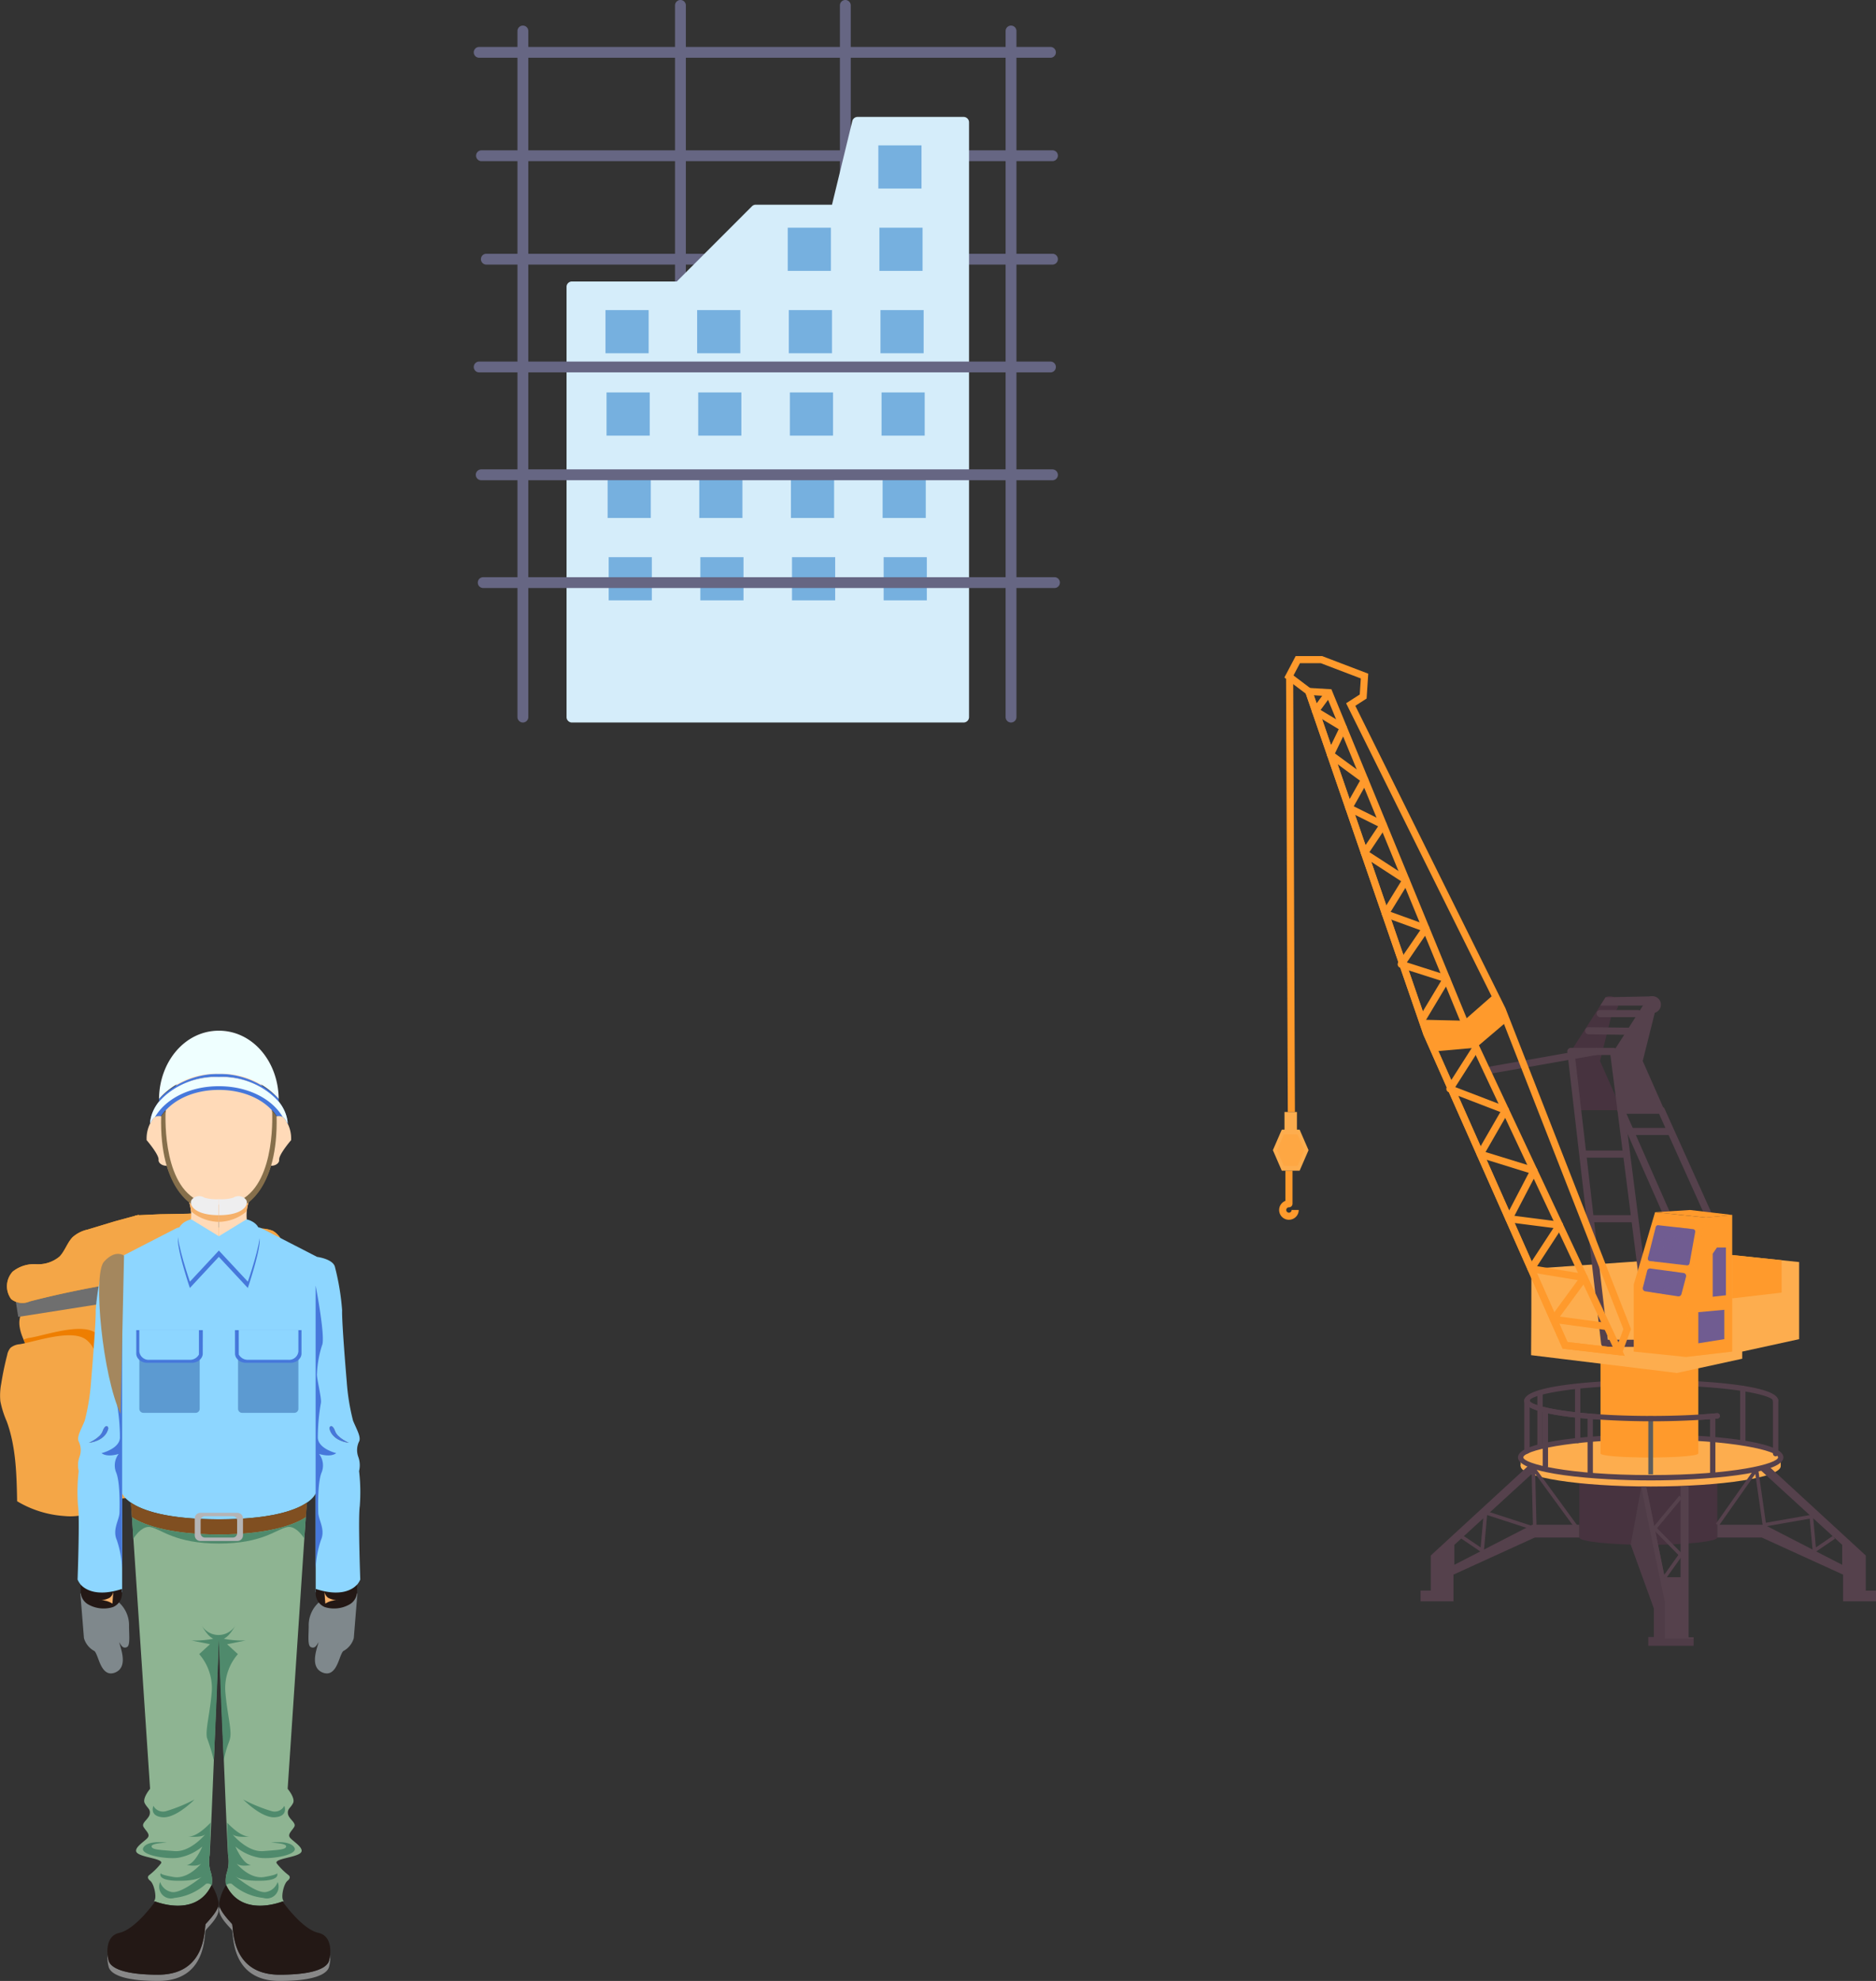 <svg xmlns="http://www.w3.org/2000/svg" xmlns:xlink="http://www.w3.org/1999/xlink" width="244.224" height="257.798" viewBox="0 0 244.224 257.798">
  <rect x="0" y="0" width="244.224" height="257.798" fill="#333333" stroke="none"/>
  <defs>
    <clipPath id="clip-path">
      <rect id="長方形_392" data-name="長方形 392" width="6.03" height="18.48" transform="translate(2103.77 5246.79)" fill="none"/>
    </clipPath>
    <clipPath id="clip-path-2">
      <path id="パス_11187" data-name="パス 11187" d="M2099.849,5248.362l-1.021,4.044a.308.308,0,0,0,.265.385l4.817.563a.312.312,0,0,0,.34-.254l.739-4.1a.311.311,0,0,0-.271-.364l-4.533-.511-.035,0a.313.313,0,0,0-.3.236" fill="none"/>
    </clipPath>
    <clipPath id="clip-path-3">
      <rect id="長方形_396" data-name="長方形 396" width="9.81" height="10.17" transform="translate(2095.88 5246.149)" fill="none"/>
    </clipPath>
    <clipPath id="clip-path-4">
      <path id="パス_11188" data-name="パス 11188" d="M2098.731,5254.052l-.561,2.2a.39.39,0,0,0,.319.483l4.264.653a.388.388,0,0,0,.437-.285l.606-2.262a.393.393,0,0,0-.326-.489l-4.308-.589-.052,0a.391.391,0,0,0-.379.294" fill="none"/>
    </clipPath>
    <clipPath id="clip-path-5">
      <rect id="長方形_399" data-name="長方形 399" width="9.81" height="10.17" transform="translate(2096.75 5250.489)" fill="none"/>
    </clipPath>
    <clipPath id="clip-path-6">
      <rect id="長方形_402" data-name="長方形 402" width="3.56" height="4.11" transform="translate(2050.55 5236.31)" fill="none"/>
    </clipPath>
    <clipPath id="clip-path-7">
      <rect id="長方形_405" data-name="長方形 405" width="1.84" height="1.61" transform="translate(1897.22 5295.77)" fill="none"/>
    </clipPath>
    <clipPath id="clip-path-8">
      <rect id="長方形_406" data-name="長方形 406" width="4.01" height="3.01" transform="translate(1908.78 5244.68)" fill="none"/>
    </clipPath>
    <clipPath id="clip-path-9">
      <rect id="長方形_407" data-name="長方形 407" width="1.84" height="1.61" transform="translate(1926.53 5295.77)" fill="none"/>
    </clipPath>
    <clipPath id="clip-path-10">
      <rect id="長方形_408" data-name="長方形 408" width="4.02" height="3.01" transform="translate(1912.79 5244.68)" fill="none"/>
    </clipPath>
    <clipPath id="clip-path-11">
      <path id="パス_11256" data-name="パス 11256" d="M1910.42,5288.228v-1.676a.548.548,0,0,1,.547-.551h3.656a.549.549,0,0,1,.547.551v1.676a.548.548,0,0,1-.547.549h-3.656a.547.547,0,0,1-.547-.549m2.374-2.668h-2.42a.722.722,0,0,0-.721.721v2.216a.722.722,0,0,0,.721.722h4.839a.722.722,0,0,0,.722-.722v-2.216a.722.722,0,0,0-.722-.721Z" fill="none"/>
    </clipPath>
    <linearGradient id="linear-gradient" x1="-303.989" y1="901.568" x2="-303.83" y2="901.568" gradientUnits="objectBoundingBox">
      <stop offset="0" stop-color="#b4b4b5"/>
      <stop offset="0.034" stop-color="#b4b4b5"/>
      <stop offset="0.219" stop-color="#c0c1c1"/>
      <stop offset="0.382" stop-color="#d0d1d1"/>
      <stop offset="0.561" stop-color="#c3c3c4"/>
      <stop offset="0.719" stop-color="#b4b4b5"/>
      <stop offset="1" stop-color="#dbdcdc"/>
      <stop offset="1" stop-color="#b4b4b5"/>
    </linearGradient>
  </defs>
  <g id="グループ_1368" data-name="グループ 1368" transform="translate(-341.301 -796.682)">
    <path id="パス_11135" data-name="パス 11135" d="M1972.884,5126.722a.706.706,0,0,1-.705-.705v-36.63a.705.705,0,1,1,1.41,0v36.63a.706.706,0,0,1-.7.705" transform="translate(-1543 -4292)" fill="#666683"/>
    <path id="パス_11136" data-name="パス 11136" d="M1994.344,5111.877a.705.705,0,0,1-.7-.705v-21.785a.7.7,0,1,1,1.41,0v21.785a.705.705,0,0,1-.7.705" transform="translate(-1543 -4292)" fill="#666683"/>
    <path id="パス_11137" data-name="パス 11137" d="M2021.316,5109.656h-74.331a.7.7,0,1,1,0-1.41h74.331a.7.7,0,1,1,0,1.41" transform="translate(-1543 -4292)" fill="#666683"/>
    <path id="パス_11138" data-name="パス 11138" d="M2021.316,5123.115h-73.7a.705.705,0,1,1,0-1.41h73.7a.705.705,0,0,1,0,1.41" transform="translate(-1543 -4292)" fill="#666683"/>
    <path id="パス_11139" data-name="パス 11139" d="M2009.746,5104.6V5182h-50.991v-55.985H1972.7l9.99-9.99h10.476l2.774-11.424Z" transform="translate(-1543 -4292)" fill="#d5edfa"/>
    <path id="パス_11140" data-name="パス 11140" d="M2009.746,5182.708h-50.991a.706.706,0,0,1-.7-.706v-55.984a.7.7,0,0,1,.7-.705h13.652l9.784-9.784a.7.7,0,0,1,.5-.206h9.922l2.644-10.885a.706.706,0,0,1,.685-.54h13.806a.706.706,0,0,1,.705.706V5182a.706.706,0,0,1-.705.706m-50.286-1.411h49.581v-75.988h-12.547l-2.644,10.885a.705.705,0,0,1-.685.538h-10.183l-9.784,9.785a.716.716,0,0,1-.5.205H1959.46Z" transform="translate(-1543 -4292)" fill="#d5edfa"/>
    <rect id="長方形_366" data-name="長方形 366" width="5.62" height="5.619" transform="translate(420.541 869.19)" fill="#76b0df"/>
    <rect id="長方形_367" data-name="長方形 367" width="5.619" height="5.619" transform="translate(432.475 869.19)" fill="#76b0df"/>
    <rect id="長方形_368" data-name="長方形 368" width="5.619" height="5.619" transform="translate(444.407 869.19)" fill="#76b0df"/>
    <rect id="長方形_369" data-name="長方形 369" width="5.62" height="5.619" transform="translate(456.339 869.19)" fill="#76b0df"/>
    <rect id="長方形_370" data-name="長方形 370" width="5.619" height="5.62" transform="translate(420.403 858.471)" fill="#76b0df"/>
    <rect id="長方形_371" data-name="長方形 371" width="5.619" height="5.62" transform="translate(432.336 858.471)" fill="#76b0df"/>
    <rect id="長方形_372" data-name="長方形 372" width="5.619" height="5.62" transform="translate(444.268 858.471)" fill="#76b0df"/>
    <rect id="長方形_373" data-name="長方形 373" width="5.619" height="5.62" transform="translate(456.201 858.471)" fill="#76b0df"/>
    <rect id="長方形_374" data-name="長方形 374" width="5.62" height="5.619" transform="translate(420.264 847.754)" fill="#76b0df"/>
    <rect id="長方形_375" data-name="長方形 375" width="5.619" height="5.619" transform="translate(432.197 847.754)" fill="#76b0df"/>
    <rect id="長方形_376" data-name="長方形 376" width="5.62" height="5.619" transform="translate(444.129 847.754)" fill="#76b0df"/>
    <rect id="長方形_377" data-name="長方形 377" width="5.619" height="5.619" transform="translate(456.062 847.754)" fill="#76b0df"/>
    <rect id="長方形_378" data-name="長方形 378" width="5.62" height="5.619" transform="translate(420.125 837.035)" fill="#76b0df"/>
    <rect id="長方形_379" data-name="長方形 379" width="5.619" height="5.619" transform="translate(432.058 837.035)" fill="#76b0df"/>
    <rect id="長方形_380" data-name="長方形 380" width="5.62" height="5.619" transform="translate(443.99 837.035)" fill="#76b0df"/>
    <rect id="長方形_381" data-name="長方形 381" width="5.619" height="5.619" transform="translate(455.923 837.035)" fill="#76b0df"/>
    <rect id="長方形_382" data-name="長方形 382" width="5.62" height="5.62" transform="translate(443.851 826.315)" fill="#76b0df"/>
    <rect id="長方形_383" data-name="長方形 383" width="5.619" height="5.62" transform="translate(455.785 826.315)" fill="#76b0df"/>
    <rect id="長方形_384" data-name="長方形 384" width="5.619" height="5.619" transform="translate(455.646 815.599)" fill="#76b0df"/>
    <path id="パス_11141" data-name="パス 11141" d="M1952.373,5182.707a.705.705,0,0,1-.705-.705v-89.285a.705.705,0,0,1,1.41,0V5182a.705.705,0,0,1-.7.705" transform="translate(-1543 -4292)" fill="#666683"/>
    <path id="パス_11142" data-name="パス 11142" d="M2021.054,5096.2h-74.371a.7.7,0,0,1,0-1.41h74.371a.7.7,0,1,1,0,1.41" transform="translate(-1543 -4292)" fill="#666683"/>
    <path id="パス_11143" data-name="パス 11143" d="M2015.92,5182.707a.705.705,0,0,1-.705-.705v-89.285a.705.705,0,0,1,1.41,0V5182a.705.705,0,0,1-.7.705" transform="translate(-1543 -4292)" fill="#666683"/>
    <path id="パス_11144" data-name="パス 11144" d="M2021.054,5137.145h-74.371a.705.705,0,0,1,0-1.41h74.371a.705.705,0,0,1,0,1.41" transform="translate(-1543 -4292)" fill="#666683"/>
    <path id="パス_11145" data-name="パス 11145" d="M2021.316,5151.177h-74.37a.7.7,0,1,1,0-1.41h74.37a.7.7,0,1,1,0,1.41" transform="translate(-1543 -4292)" fill="#666683"/>
    <path id="パス_11146" data-name="パス 11146" d="M2021.578,5165.207h-74.37a.705.705,0,0,1,0-1.41h74.37a.705.705,0,0,1,0,1.41" transform="translate(-1543 -4292)" fill="#666683"/>
    <path id="パス_11147" data-name="パス 11147" d="M2092.6,5226.757l1.571-6.277a1.1,1.1,0,1,0-.852-2.011l-4.518,7.042.974,7.652h5.651Z" transform="translate(-1543 -4292)" fill="#47333f"/>
    <path id="パス_11148" data-name="パス 11148" d="M2097.516,5221.052h-4.891a.463.463,0,0,1,0-.926h4.891a.463.463,0,0,1,0,.926" transform="translate(-1543 -4292)" fill="#55414c"/>
    <path id="パス_11149" data-name="パス 11149" d="M2096.324,5223.35h-.006l-5.21-.064a.463.463,0,0,1,.006-.926h0l5.211.064a.463.463,0,0,1-.006.926" transform="translate(-1543 -4292)" fill="#55414c"/>
    <path id="パス_11150" data-name="パス 11150" d="M2111.116,5257.014h-5.469a.463.463,0,0,1-.424-.276l-10.314-23.388a.463.463,0,0,1,.423-.65h5.248a.463.463,0,0,1,.422.273l10.536,23.388a.463.463,0,0,1-.422.653m-5.167-.926h4.45l-10.119-22.461h-4.237Z" transform="translate(-1543 -4292)" fill="#55414c"/>
    <rect id="長方形_385" data-name="長方形 385" width="5.274" height="0.927" transform="translate(553.551 943.464)" fill="#55414c"/>
    <path id="パス_11151" data-name="パス 11151" d="M2099.273,5273.645c-5.717,0-16.528-.562-16.528-2.688s10.811-2.689,16.528-2.689,16.528.562,16.528,2.689a.348.348,0,0,1-.7,0c-.041-.7-5.515-1.994-15.833-1.994s-15.792,1.3-15.833,1.994c.044.695,5.521,1.993,15.833,1.993,3.038,0,6-.122,8.557-.355a.347.347,0,1,1,.062.692c-2.579.234-5.56.358-8.619.358" transform="translate(-1543 -4292)" fill="#55414c"/>
    <rect id="長方形_386" data-name="長方形 386" width="17.969" height="8.181" transform="translate(546.897 988.557)" fill="#47333f"/>
    <path id="パス_11152" data-name="パス 11152" d="M2107.87,5288.767c0,.527-4.024.955-8.989.955s-8.989-.428-8.989-.955,4.025-.955,8.989-.955,8.989.427,8.989.955" transform="translate(-1543 -4292)" fill="#47333f"/>
    <path id="パス_11153" data-name="パス 11153" d="M2116.124,5278.337c0,1.467-7.58,2.655-16.93,2.655s-16.931-1.188-16.931-2.655,7.58-2.656,16.931-2.656,16.93,1.189,16.93,2.656" transform="translate(-1543 -4292)" fill="#fdad4e"/>
    <path id="パス_11154" data-name="パス 11154" d="M2116.124,5279.475c0,1.467-7.58,2.656-16.93,2.656s-16.931-1.189-16.931-2.656,7.58-2.655,16.931-2.655,16.93,1.189,16.93,2.655" transform="translate(-1543 -4292)" fill="#fdad4e"/>
    <rect id="長方形_387" data-name="長方形 387" width="33.861" height="1.138" transform="translate(539.263 986.338)" fill="#fdad4e"/>
    <path id="パス_11155" data-name="パス 11155" d="M2099.194,5281.34c-6.945,0-17.278-.8-17.278-3s10.333-3,17.278-3,17.277.8,17.277,3-10.333,3-17.277,3m0-5.311c-10.889,0-16.583,1.5-16.583,2.308s5.694,2.308,16.583,2.308,16.582-1.5,16.582-2.308-5.695-2.308-16.582-2.308" transform="translate(-1543 -4292)" fill="#55414c"/>
    <path id="パス_11156" data-name="パス 11156" d="M2089.89,5287.115v1.654h-5.78l-10.591,4.83v3.473h-4.284v-1.389h1.329v-4.571l12.68-11.666h1.621l-11.23,10.276v2.6l10.128-5.21Z" transform="translate(-1543 -4292)" fill="#55414c"/>
    <path id="パス_11157" data-name="パス 11157" d="M2077.249,5290.7a.227.227,0,0,1-.13-.039l-2.952-2,.26-.383,2.627,1.78.409-4.543a.231.231,0,0,1,.1-.172.234.234,0,0,1,.2-.028l6.1,1.984-.184-7.547a.231.231,0,0,1,.418-.141l5.781,7.912-.374.273-5.344-7.315.175,7.134a.231.231,0,0,1-.094.19.227.227,0,0,1-.21.036l-6.13-1.995-.419,4.645a.227.227,0,0,1-.131.188.213.213,0,0,1-.1.022" transform="translate(-1543 -4292)" fill="#55414c"/>
    <path id="パス_11158" data-name="パス 11158" d="M2128.524,5295.683v1.389h-4.284V5293.6l-10.591-4.83h-5.785v-1.654H2114l10.128,5.21v-2.6L2113.17,5279.7l1.344-.252,12.681,11.666v4.571Z" transform="translate(-1543 -4292)" fill="#55414c"/>
    <path id="パス_11159" data-name="パス 11159" d="M2120.51,5290.7a.217.217,0,0,1-.1-.022.23.23,0,0,1-.132-.188l-.381-4.173-5.863,1.028a.24.24,0,0,1-.176-.039.234.234,0,0,1-.094-.155l-.954-6.656-4.755,6.756-.378-.266,5.09-7.234a.232.232,0,0,1,.419.1l1,7,5.876-1.032a.225.225,0,0,1,.181.045.23.23,0,0,1,.09.162l.368,4.032,2.214-1.508.261.383-2.54,1.73a.233.233,0,0,1-.129.039" transform="translate(-1543 -4292)" fill="#55414c"/>
    <path id="パス_11160" data-name="パス 11160" d="M2104.78,5301.782v1.079h-5.9v-1.145h.723V5298l-3.01-8.308,1.389-7.555v-.009h.621l2.408,11.819h2.084v-11.819h1.024v19.655Z" transform="translate(-1543 -4292)" fill="#4f3c47"/>
    <path id="パス_11161" data-name="パス 11161" d="M2104.78,5301.782v.153h-3.76v-4.863s-3.034-14.417-3.034-14.936v-.009h.621l2.408,11.819h2.084v-11.819h1.024v19.655Z" transform="translate(-1543 -4292)" fill="#55414c"/>
    <path id="パス_11162" data-name="パス 11162" d="M2101.2,5294.082l-.378-.268,1.972-2.776-3.25-3.312a.232.232,0,0,1-.012-.31l3.384-4.075.357.3-3.251,3.914,3.238,3.3a.232.232,0,0,1,.023.3Z" transform="translate(-1543 -4292)" fill="#55414c"/>
    <rect id="長方形_388" data-name="長方形 388" width="12.736" height="13.278" transform="translate(549.66 972.577)" fill="#ff9a2c"/>
    <path id="パス_11163" data-name="パス 11163" d="M2105.367,5277.854c0,.28-2.838.506-6.339.506s-6.339-.226-6.339-.506,2.838-.5,6.339-.5,6.339.226,6.339.5" transform="translate(-1543 -4292)" fill="#ff9a2c"/>
    <path id="パス_11164" data-name="パス 11164" d="M2052.1,5247.421a1.273,1.273,0,0,1-.463-2.46v-3.926h.926v4.3a.463.463,0,0,1-.463.464.348.348,0,1,0,.347.346h.927a1.275,1.275,0,0,1-1.274,1.274" transform="translate(-1543 -4292)" fill="#ff9a2c"/>
    <path id="パス_11165" data-name="パス 11165" d="M2083.624,5253.8c.086.193,0,11.241,0,11.241l18.993,2.316,8.491-1.853v-.927l7.41-1.62v-10.034l-8.954-.926Z" transform="translate(-1543 -4292)" fill="#fdad4e"/>
    <path id="パス_11166" data-name="パス 11166" d="M2116.239,5252.688v4.211l-6.444.752V5252Z" transform="translate(-1543 -4292)" fill="#ff9a2c"/>
    <path id="パス_11167" data-name="パス 11167" d="M2099.194,5263.961H2093.2a.464.464,0,0,1-.46-.41l-4.4-37.987a.463.463,0,0,1,.46-.516h5.557a.464.464,0,0,1,.46.405l4.835,37.986a.464.464,0,0,1-.459.522m-5.581-.927h5.055l-4.718-37.059h-4.629Z" transform="translate(-1543 -4292)" fill="#55414c"/>
    <path id="パス_11168" data-name="パス 11168" d="M2098.157,5226.757l1.571-6.277a1.1,1.1,0,1,0-.852-2.011l-4.518,7.042.974,7.652h5.651Z" transform="translate(-1543 -4292)" fill="#55414c"/>
    <path id="パス_11169" data-name="パス 11169" d="M2093.319,5218.469l6.058-.125-1.194,1.206h-5.557Z" transform="translate(-1543 -4292)" fill="#55414c"/>
    <rect id="長方形_389" data-name="長方形 389" width="5.783" height="0.926" transform="translate(547.349 946.412)" fill="#55414c"/>
    <rect id="長方形_390" data-name="長方形 390" width="5.807" height="0.926" transform="translate(548.322 954.819)" fill="#55414c"/>
    <path id="パス_11170" data-name="パス 11170" d="M2107.268,5280.9a.347.347,0,0,1-.347-.347v-7.565a.347.347,0,1,1,.694,0v7.565a.347.347,0,0,1-.347.347" transform="translate(-1543 -4292)" fill="#55414c"/>
    <rect id="長方形_391" data-name="長方形 391" width="0.612" height="7.565" transform="translate(555.887 980.992)" fill="#5d5d5d"/>
    <path id="パス_11171" data-name="パス 11171" d="M2091.322,5280.9a.347.347,0,0,1-.347-.347v-7.565a.347.347,0,1,1,.694,0v7.565a.347.347,0,0,1-.347.347" transform="translate(-1543 -4292)" fill="#55414c"/>
    <path id="パス_11172" data-name="パス 11172" d="M2085.482,5279.823a.347.347,0,0,1-.347-.347v-7.295a.347.347,0,1,1,.694,0v7.295a.347.347,0,0,1-.347.347" transform="translate(-1543 -4292)" fill="#55414c"/>
    <path id="パス_11173" data-name="パス 11173" d="M2083.089,5277.862a.347.347,0,0,1-.347-.347v-6.607a.347.347,0,1,1,.694,0v6.607a.347.347,0,0,1-.347.347" transform="translate(-1543 -4292)" fill="#55414c"/>
    <path id="パス_11174" data-name="パス 11174" d="M2084.787,5277.167a.347.347,0,0,1-.347-.347v-6.762a.347.347,0,1,1,.694,0v6.762a.347.347,0,0,1-.347.347" transform="translate(-1543 -4292)" fill="#55414c"/>
    <path id="パス_11175" data-name="パス 11175" d="M2089.688,5276.487a.347.347,0,0,1-.347-.347v-6.93a.347.347,0,1,1,.694,0v6.93a.347.347,0,0,1-.347.347" transform="translate(-1543 -4292)" fill="#55414c"/>
    <path id="パス_11176" data-name="パス 11176" d="M2111.185,5276.742a.347.347,0,0,1-.347-.347v-7.023a.347.347,0,1,1,.694,0v7.023a.347.347,0,0,1-.347.347" transform="translate(-1543 -4292)" fill="#55414c"/>
    <path id="パス_11177" data-name="パス 11177" d="M2115.458,5278.2a.347.347,0,0,1-.347-.347v-6.9a.347.347,0,1,1,.694,0v6.9a.347.347,0,0,1-.347.347" transform="translate(-1543 -4292)" fill="#55414c"/>
    <path id="パス_11178" data-name="パス 11178" d="M2099.273,5273.645c-5.717,0-16.528-.562-16.528-2.688a.347.347,0,1,1,.695,0c.044.695,5.521,1.993,15.833,1.993,3.038,0,6-.122,8.557-.355a.347.347,0,1,1,.062.692c-2.579.234-5.56.358-8.619.358" transform="translate(-1543 -4292)" fill="#55414c"/>
    <path id="パス_11179" data-name="パス 11179" d="M2077.876,5228.483a.463.463,0,0,1-.08-.919l14.237-2.509a.463.463,0,1,1,.161.912l-14.237,2.509a.454.454,0,0,1-.081.007" transform="translate(-1543 -4292)" fill="#55414c"/>
    <path id="パス_11180" data-name="パス 11180" d="M2099.761,5246.439l6.638.695,3.4-.348v17.79l-6.02.7-6.793-.7v-8.72Z" transform="translate(-1543 -4292)" fill="#ff9a2c"/>
    <g id="グループ_1251" data-name="グループ 1251" transform="translate(-1543 -4292)" opacity="0.32" style="mix-blend-mode: multiply;isolation: isolate">
      <g id="グループ_1250" data-name="グループ 1250">
        <g id="グループ_1249" data-name="グループ 1249" clip-path="url(#clip-path)">
          <path id="パス_11181" data-name="パス 11181" d="M2103.775,5265.273l.54-9.7,2.085-8.44,3.4-.347v17.79Z" fill="#ff9a2c"/>
        </g>
      </g>
    </g>
    <path id="パス_11182" data-name="パス 11182" d="M2108.773,5262.957l-3.377.54v-4.052l3.377-.309Z" transform="translate(-1543 -4292)" fill="#705c91"/>
    <path id="パス_11183" data-name="パス 11183" d="M2108.985,5257.245l-1.718.193v-5.606l.551-.8h1.167Z" transform="translate(-1543 -4292)" fill="#705c91"/>
    <path id="パス_11184" data-name="パス 11184" d="M2100.185,5248.129l4.533.511a.31.31,0,0,1,.271.364l-.738,4.094a.311.311,0,0,1-.342.254l-4.817-.562a.31.31,0,0,1-.265-.385l1.022-4.043a.31.31,0,0,1,.336-.233" transform="translate(-1543 -4292)" fill="#705c91"/>
    <path id="パス_11185" data-name="パス 11185" d="M2099.162,5253.761l4.309.588a.389.389,0,0,1,.324.488l-.6,2.263a.392.392,0,0,1-.437.285l-4.264-.654a.39.39,0,0,1-.32-.482l.562-2.2a.389.389,0,0,1,.431-.291" transform="translate(-1543 -4292)" fill="#705c91"/>
    <path id="パス_11186" data-name="パス 11186" d="M2099.761,5246.439l4.552-.29,5.482.637-3.4.348s-6.819-.723-6.638-.695" transform="translate(-1543 -4292)" fill="#ff9a2c"/>
    <g id="グループ_1257" data-name="グループ 1257" transform="translate(-1543 -4292)" clip-path="url(#clip-path-2)">
      <g id="グループ_1256" data-name="グループ 1256" opacity="0.54" style="mix-blend-mode: screen;isolation: isolate">
        <g id="グループ_1255" data-name="グループ 1255">
          <g id="グループ_1254" data-name="グループ 1254" clip-path="url(#clip-path-3)">
            <rect id="長方形_394" data-name="長方形 394" width="12.488" height="0.756" transform="matrix(0.69, -0.724, 0.724, 0.69, 2095.879, 5255.185)" fill="#705c91"/>
            <rect id="長方形_395" data-name="長方形 395" width="12.488" height="0.536" transform="matrix(0.691, -0.723, 0.723, 0.691, 2096.679, 5255.948)" fill="#705c91"/>
          </g>
        </g>
      </g>
    </g>
    <g id="グループ_1262" data-name="グループ 1262" transform="translate(-1543 -4292)" clip-path="url(#clip-path-4)">
      <g id="グループ_1261" data-name="グループ 1261" opacity="0.54" style="mix-blend-mode: screen;isolation: isolate">
        <g id="グループ_1260" data-name="グループ 1260">
          <g id="グループ_1259" data-name="グループ 1259" clip-path="url(#clip-path-5)">
            <rect id="長方形_397" data-name="長方形 397" width="12.488" height="0.756" transform="matrix(0.69, -0.724, 0.724, 0.69, 2096.748, 5259.524)" fill="#705c91"/>
            <rect id="長方形_398" data-name="長方形 398" width="12.488" height="0.536" transform="translate(2097.553 5260.292) rotate(-46.384)" fill="#705c91"/>
          </g>
        </g>
      </g>
    </g>
    <path id="パス_11189" data-name="パス 11189" d="M2095.362,5265.079l-7.632-.883-18.123-40.838-15.316-44.406-2.786-2.1,1.472-2.791h3.435l6.012,2.292-.214,3.237-1.468.943,19.538,39.342,16.348,41.767Zm-7-1.743,6.382.738.893-2.424-16.212-41.42-19.882-40.028,1.774-1.14.138-2.089-5.213-1.987h-2.706l-.844,1.6,2.382,1.8.046.134,15.356,44.52Z" transform="translate(-1543 -4292)" fill="#ff9a2c"/>
    <path id="パス_11190" data-name="パス 11190" d="M2095.825,5265.134l-8.093-.937-18.126-40.84-15.586-45.191,3.606.212,18.018,43.8Zm-7.461-1.8,5.916.684-19.483-41.468-17.806-43.285-1.644-.1,15.129,43.864Z" transform="translate(-1543 -4292)" fill="#ff9a2c"/>
    <path id="パス_11191" data-name="パス 11191" d="M2069.417,5221.388l5.451.125,3.977-3.488,1,2.017.619,1.583-4,3.4-5.4.482-1.023-2.3Z" transform="translate(-1543 -4292)" fill="#ff9a2c"/>
    <rect id="長方形_400" data-name="長方形 400" width="0.926" height="56.848" transform="matrix(1, -0.004, 0.004, 1, 508.725, 884.549)" fill="#ff9a2c"/>
    <rect id="長方形_401" data-name="長方形 401" width="1.621" height="2.547" transform="translate(508.519 941.395)" fill="#fdad4e"/>
    <path id="パス_11192" data-name="パス 11192" d="M2051.169,5241.035l-1.16-2.672,1.16-2.672h2.321l1.16,2.672-1.16,2.672Z" transform="translate(-1543 -4292)" fill="#fdad4e"/>
    <g id="グループ_1266" data-name="グループ 1266" transform="translate(-1543 -4292)" opacity="0.32" style="mix-blend-mode: multiply;isolation: isolate">
      <g id="グループ_1265" data-name="グループ 1265">
        <g id="グループ_1264" data-name="グループ 1264" clip-path="url(#clip-path-6)">
          <path id="パス_11193" data-name="パス 11193" d="M2051.438,5240.417l-.891-2.053.891-2.053h1.783l.892,2.053-.892,2.053Z" fill="#ff9a2c"/>
        </g>
      </g>
    </g>
    <path id="パス_11194" data-name="パス 11194" d="M2093.459,5261.776l-6.978-.941a.464.464,0,0,1-.312-.733l3.537-4.827-6.157-1.018a.463.463,0,0,1-.313-.71l3.3-5.054-5.86-.751a.464.464,0,0,1-.351-.674l3-5.754-6.461-2a.463.463,0,0,1-.265-.674l3.023-5.242-6.732-2.584a.464.464,0,0,1-.225-.682l3.416-5.356.781.5-3.111,4.878,6.709,2.576a.462.462,0,0,1,.235.663l-3,5.21,6.438,1.989a.464.464,0,0,1,.274.657l-2.953,5.658,5.934.76a.463.463,0,0,1,.329.712l-3.313,5.079,6.2,1.025a.464.464,0,0,1,.3.731l-3.522,4.806,6.206.837Z" transform="translate(-1543 -4292)" fill="#ff9a2c"/>
    <path id="パス_11195" data-name="パス 11195" d="M2069.814,5221.627l-.794-.478,2.9-4.831-5.34-1.7a.469.469,0,0,1-.3-.291.46.46,0,0,1,.056-.412l2.863-4.184-4.706-1.706a.462.462,0,0,1-.237-.678l2.45-3.983-5.026-3.266a.465.465,0,0,1-.2-.3.46.46,0,0,1,.068-.35l2.16-3.227-4.016-2a.464.464,0,0,1-.2-.642l1.861-3.3-4.122-3.029a.463.463,0,0,1-.143-.574l1.491-3.1-3.267-1.969a.463.463,0,0,1-.135-.67l1.749-2.385.747.548-1.449,1.976,3.194,1.924a.465.465,0,0,1,.179.6l-1.508,3.134,4.143,3.044a.465.465,0,0,1,.129.6l-1.823,3.234,4.051,2.019a.465.465,0,0,1,.179.673l-2.192,3.274,5.011,3.257a.464.464,0,0,1,.143.631l-2.389,3.883,4.734,1.715a.465.465,0,0,1,.224.7l-2.849,4.164,5.3,1.691a.464.464,0,0,1,.256.68Z" transform="translate(-1543 -4292)" fill="#ff9a2c"/>
    <path id="パス_11196" data-name="パス 11196" d="M1898.78,5255.795q-5.028.863-9.986,2.1a3.182,3.182,0,0,0-1.92,3.543c.208,1.355,1.049,2.383,1.174,3.8.137,1.561-.4,3.044-.061,4.619.165.782.529,1.5.7,2.278.453,2.116-.567,4.481.379,6.359.693,1.379,2.189,1.874,2.855,3.271.215.451.327.967.568,1.4.71,1.265,2.139,1.258,3.3,1.107l11.829-1.541a1.457,1.457,0,0,0,1.066-.469,2.755,2.755,0,0,0,.14-2,173.777,173.777,0,0,1-2.539-25.614c-2.7.445-7.513,1.188-7.506,1.139" transform="translate(-1543 -4292)" fill="#f4a647"/>
    <path id="パス_11197" data-name="パス 11197" d="M1888.179,5262.782a3.314,3.314,0,0,0-.807.236,7.366,7.366,0,0,1,.676,2.228c.138,1.561-.4,3.043-.061,4.619.166.782.53,1.5.7,2.277.453,2.116-.567,4.481.379,6.36.693,1.378,2.189,1.874,2.855,3.271.215.451.327.967.569,1.4.709,1.263,2.138,1.258,3.3,1.106l3.089-.4a3.674,3.674,0,0,0,1.352-2.234c.182-1.257-.421-2.468-.791-3.679-.8-2.618-.523-5.42-.535-8.157-.009-2.15-.127-6.076-2.048-7.59-1.875-1.478-6.548.214-8.678.568" transform="translate(-1543 -4292)" fill="#ee7e00"/>
    <path id="パス_11198" data-name="パス 11198" d="M1886.871,5263.617a2.15,2.15,0,0,0-1.2.466,1.947,1.947,0,0,0-.431.922q-.48,1.848-.777,3.732a8.123,8.123,0,0,0-.117,2.289,12.564,12.564,0,0,0,.832,2.635c1.205,3.3,1.285,6.88,1.352,10.39a13.728,13.728,0,0,0,6.112,1.92,7.908,7.908,0,0,0,3.9-.581,4.053,4.053,0,0,0,2.383-2.915c.182-1.257-.421-2.468-.791-3.68-.8-2.617-.523-5.419-.535-8.156-.009-2.15-.127-6.076-2.048-7.59-1.875-1.478-6.548.214-8.678.568" transform="translate(-1543 -4292)" fill="#f4a647"/>
    <rect id="長方形_403" data-name="長方形 403" width="15.122" height="3.311" transform="translate(343.161 964.789) rotate(-8.937)" fill="#6f6f6f"/>
    <path id="パス_11199" data-name="パス 11199" d="M1919.786,5248.851a4.451,4.451,0,0,0-3.216.019,4.318,4.318,0,0,1-3.215-.022c-.857-.461-1.523-1.426-2.384-1.874a4.352,4.352,0,0,0-2.166-.339l-3.688.066-2.737.126-.042-.046-.211.057-.217.01c-.009.019-.018.038-.026.057l-2.644.72-3.53,1.069a4.356,4.356,0,0,0-1.958.987c-.682.691-1.019,1.814-1.694,2.515a4.309,4.309,0,0,1-3.053,1.008,4.447,4.447,0,0,0-3.066.969,2.813,2.813,0,0,0-.188,3.571,2.343,2.343,0,0,0,2.408.3c3.509-.907,7.055-1.642,10.621-2.252-.01.068,9.313-1.4,9.283-1.46,3.581-.513,7.18-.9,10.8-1.115a2.348,2.348,0,0,0,2.2-1.028,2.815,2.815,0,0,0-1.275-3.342" transform="translate(-1543 -4292)" fill="#f29518"/>
    <path id="パス_11200" data-name="パス 11200" d="M1908.08,5254.333q5.051-.724,10.15-1.062a3.18,3.18,0,0,1,2.914,2.782c.217,1.353-.267,2.591.05,3.981.349,1.528,1.31,2.776,1.476,4.378.082.795-.045,1.586.036,2.381.218,2.153,1.914,4.091,1.59,6.169-.237,1.524-1.508,2.455-1.713,3.989-.066.495-.015,1.022-.112,1.5-.288,1.42-1.65,1.854-2.8,2.067l-11.731,2.162a1.456,1.456,0,0,1-1.159-.118,2.758,2.758,0,0,1-.746-1.859,173.683,173.683,0,0,0-5.443-25.157c2.7-.4,7.515-1.173,7.493-1.218" transform="translate(-1543 -4292)" fill="#f29518"/>
    <path id="パス_11201" data-name="パス 11201" d="M1920.313,5257.729a3.389,3.389,0,0,1,.84-.022,7.389,7.389,0,0,0,.04,2.328c.349,1.528,1.31,2.775,1.476,4.378.083.794-.045,1.586.036,2.381.218,2.152,1.914,4.09,1.591,6.169-.237,1.524-1.509,2.455-1.714,3.989-.066.495-.014,1.021-.112,1.5-.288,1.42-1.649,1.853-2.8,2.066l-3.063.565a3.673,3.673,0,0,1-1.973-1.711c-.559-1.14-.357-2.478-.376-3.745-.042-2.736-1.165-5.319-1.994-7.927-.651-2.05-1.744-5.823-.38-7.852,1.331-1.982,6.3-1.806,8.434-2.124" transform="translate(-1543 -4292)" fill="#ee7e00"/>
    <path id="パス_11202" data-name="パス 11202" d="M1921.814,5258.123a2.156,2.156,0,0,1,1.29.074,1.951,1.951,0,0,1,.693.745q1.024,1.611,1.884,3.313a8.119,8.119,0,0,1,.814,2.143,12.519,12.519,0,0,1,.017,2.764c-.134,3.51.889,6.942,1.9,10.3a13.737,13.737,0,0,1-5.228,3.7,7.91,7.91,0,0,1-3.893.645,4.055,4.055,0,0,1-3.163-2.043c-.559-1.141-.357-2.478-.376-3.745-.042-2.736-1.165-5.319-1.994-7.927-.651-2.05-1.744-5.823-.38-7.852,1.331-1.983,6.3-1.806,8.434-2.123" transform="translate(-1543 -4292)" fill="#f29518"/>
    <rect id="長方形_404" data-name="長方形 404" width="15.122" height="3.311" transform="matrix(0.988, -0.155, 0.155, 0.988, 362.457, 961.755)" fill="#6f6f6f"/>
    <path id="パス_11203" data-name="パス 11203" d="M1885.956,5254.17a4.452,4.452,0,0,1,3.067-.969,4.311,4.311,0,0,0,3.053-1.007c.674-.7,1.011-1.825,1.693-2.516a4.37,4.37,0,0,1,1.958-.987l3.53-1.069,2.644-.72c.009-.019.017-.038.026-.056l.218-.01.21-.058.042.046,2.738-.126,3.687-.066a4.369,4.369,0,0,1,2.167.339c.861.448,1.526,1.414,2.383,1.874a4.318,4.318,0,0,0,3.215.023,4.441,4.441,0,0,1,3.216-.02,2.814,2.814,0,0,1,1.275,3.342,2.346,2.346,0,0,1-2.2,1.028c-3.618.213-7.218.6-10.8,1.116.03.062-9.293,1.527-9.283,1.459-3.566.61-7.111,1.345-10.62,2.252a2.345,2.345,0,0,1-2.409-.3,2.817,2.817,0,0,1,.188-3.572" transform="translate(-1543 -4292)" fill="#f4a647"/>
    <path id="パス_11204" data-name="パス 11204" d="M1912.685,5336.828a8.819,8.819,0,0,1-1.612,2.245c-.225.377.27,6.589-6.189,6.589s-6.408-1.808-6.469-1.973a3.79,3.79,0,0,1-.11-.675,4.61,4.61,0,0,0,.11,1.493c.061.165.011,1.973,6.469,1.973s5.964-6.212,6.189-6.589,1.956-1.843,1.647-2.94c-.011-.041-.023-.082-.035-.123" transform="translate(-1543 -4292)" fill="#888"/>
    <path id="パス_11205" data-name="パス 11205" d="M1912.9,5336.828a8.82,8.82,0,0,0,1.612,2.245c.225.377-.27,6.589,6.189,6.589s6.408-1.808,6.469-1.973a3.8,3.8,0,0,0,.11-.675,4.613,4.613,0,0,1-.11,1.493c-.061.165-.011,1.973-6.469,1.973s-5.964-6.212-6.189-6.589-1.956-1.843-1.647-2.94c.011-.041.023-.082.035-.123" transform="translate(-1543 -4292)" fill="#888"/>
    <path id="パス_11206" data-name="パス 11206" d="M1922.051,5327.829c-.342-.457.252-.879.556-1.406s-.7-1-.814-1.666.321-.761.656-1.415-.7-1.866-.7-1.866l2.472-37.066c-1.337.981-4.123,2.3-11.428,2.3s-10.089-1.324-11.426-2.3l2.472,37.066s-1.033,1.213-.7,1.866.774.752.656,1.415-1.118,1.138-.814,1.666.9.949.556,1.406-2.081,1.439-1.339,2.025,3.414.721,3.068,1.315a8.785,8.785,0,0,1-1.572,1.562s-.38.285.159.71.919,2.35.486,2.628c0,0,5.454,2.339,7.526-2.109a3.559,3.559,0,0,0-.117-1.594,4.657,4.657,0,0,1-.168-2.184c.109-.367,1.212-28.69,1.212-28.69s1.105,28.323,1.214,28.69a4.672,4.672,0,0,1-.168,2.184,3.559,3.559,0,0,0-.117,1.594c2.071,4.448,7.526,2.109,7.526,2.109-.433-.278-.053-2.2.486-2.628s.159-.71.159-.71a8.813,8.813,0,0,1-1.573-1.562c-.346-.594,2.327-.729,3.069-1.315s-1-1.568-1.339-2.025" transform="translate(-1543 -4292)" fill="#8eb492"/>
    <path id="パス_11207" data-name="パス 11207" d="M1931.141,5284.634a23.36,23.36,0,0,0-.094-4.509,3.21,3.21,0,0,0-.1-1.843,2.552,2.552,0,0,1,.129-2.063c.211-.594-.337-1.505-.814-2.648a28.31,28.31,0,0,1-.817-5.023c-.009-.112-.665-7.782-.606-9.362a32.058,32.058,0,0,0-.92-5.571c-.2-1.094-2.341-1.365-2.341-1.365l-7.092-3.649c-.616-.317-.681-.121-.681-.121l-.436.812c-1.477.507-4.572,1.564-4.572,1.543,0,.021-3.094-1.036-4.57-1.542l-.436-.813s-.065-.2-.681.121l-7.092,3.649s-2.146.271-2.341,1.365a32.059,32.059,0,0,0-.92,5.571c.059,1.58-.6,9.25-.606,9.362a28.307,28.307,0,0,1-.817,5.023c-.477,1.143-1.025,2.054-.814,2.648a2.551,2.551,0,0,1,.129,2.063,3.21,3.21,0,0,0-.1,1.843,23.37,23.37,0,0,0-.094,4.509c.248,1.356-.054,9.6-.054,9.6s1.127,3.055,5.8,1.653V5283s1,3.4,12.6,3.4,12.6-3.4,12.6-3.4v12.887c4.676,1.4,5.8-1.653,5.8-1.653s-.3-8.241-.054-9.6" transform="translate(-1543 -4292)" fill="#8dd6ff"/>
    <path id="パス_11208" data-name="パス 11208" d="M1921.448,5234.385a.929.929,0,0,0-1.516-.209c-.78-4.457-3.6-7.775-7.139-7.775s-6.357,3.318-7.137,7.775a.929.929,0,0,0-1.515.209,4.352,4.352,0,0,0-.749,2.681c.084.085,1.612,1.891,1.553,2.54-.043.482.554.823,1.083.782,1.128,3.653,3.649,6.221,6.765,6.221s5.64-2.568,6.767-6.221c.53.041,1.126-.3,1.083-.782-.059-.649,1.469-2.455,1.555-2.54a4.37,4.37,0,0,0-.75-2.681" transform="translate(-1543 -4292)" fill="#ffdab8"/>
    <path id="パス_11209" data-name="パス 11209" d="M1912.793,5228.824c-4.918,0-8.756,2.761-8.962,6.089l.31-.528a1,1,0,0,1,1.138-.431c1.3-2.021,4.078-3.434,7.514-3.434s6.219,1.413,7.516,3.434a1,1,0,0,1,1.138.431l.311.528c-.206-3.328-4.047-6.089-8.965-6.089" transform="translate(-1543 -4292)" fill="#4678db"/>
    <path id="パス_11210" data-name="パス 11210" d="M1899.743,5297.178l-.082-.06-4.9-1.076.465,5.77.016.094a2.786,2.786,0,0,0,1.328,1.628c.17.09.374.636.523,1.034.274.734.706,1.89,1.647,1.89a1.469,1.469,0,0,0,.53-.109c1.52-.6.967-2.5.67-3.521-.044-.152-.091-.315-.125-.45.278.469.476.864.984.666.467-.181.312-1.437.3-2.726a3.992,3.992,0,0,0-1.364-3.14" transform="translate(-1543 -4292)" fill="#7f888c"/>
    <path id="パス_11211" data-name="パス 11211" d="M1912.793,5228.824c-4.918,0-8.756,2.761-8.962,6.089l.31-.528a1.278,1.278,0,0,1,.338-.333c1.351-2.327,4.469-4.015,8.314-4.015s6.966,1.688,8.317,4.015a1.265,1.265,0,0,1,.337.333l.311.528c-.206-3.328-4.047-6.089-8.965-6.089" transform="translate(-1543 -4292)" fill="#efffff"/>
    <path id="パス_11212" data-name="パス 11212" d="M1912.793,5228.824a10,10,0,0,1,7.789,3.207c0-.068,0-.14,0-.223,0-.041,0-.081,0-.122a10.939,10.939,0,0,0-15.575,0c0,.041,0,.081,0,.122,0,.082,0,.155,0,.222a10,10,0,0,1,7.786-3.206" transform="translate(-1543 -4292)" fill="#4678db"/>
    <path id="パス_11213" data-name="パス 11213" d="M1920.582,5232.031h0c0-.024,0-.049,0-.074,0,.025,0,.05,0,.074" transform="translate(-1543 -4292)" fill="#dbdcdc"/>
    <path id="パス_11214" data-name="パス 11214" d="M1905.007,5232.031h0c0-.024,0-.049,0-.074,0,.025,0,.05,0,.074" transform="translate(-1543 -4292)" fill="#dbdcdc"/>
    <path id="パス_11215" data-name="パス 11215" d="M1912.793,5228.429a9.953,9.953,0,0,1,7.789,3.257c0,.041,0,.081,0,.122,0-4.967-3.4-8.994-7.792-8.994s-7.789,4.027-7.789,8.994c0-.041,0-.081,0-.122a9.946,9.946,0,0,1,7.786-3.257" transform="translate(-1543 -4292)" fill="#efffff"/>
    <path id="パス_11216" data-name="パス 11216" d="M1894.806,5294.918v.848a1.932,1.932,0,0,0,1.06,1.756,4.07,4.07,0,0,0,3.114.311,1.908,1.908,0,0,0,1.206-1.818v-.55c-3.184,1.031-4.722.132-5.38-.547" transform="translate(-1543 -4292)" fill="#231815"/>
    <path id="パス_11217" data-name="パス 11217" d="M1925.846,5297.178l.082-.06,4.9-1.076-.465,5.77-.016.094a2.786,2.786,0,0,1-1.328,1.628c-.17.09-.374.636-.523,1.034-.274.734-.706,1.89-1.647,1.89a1.469,1.469,0,0,1-.53-.109c-1.52-.6-.967-2.5-.67-3.521.044-.152.091-.315.125-.45-.278.469-.476.864-.984.666-.467-.181-.312-1.437-.3-2.726a3.992,3.992,0,0,1,1.364-3.14" transform="translate(-1543 -4292)" fill="#7f888c"/>
    <path id="パス_11218" data-name="パス 11218" d="M1930.783,5294.918v.848a1.932,1.932,0,0,1-1.06,1.756,4.07,4.07,0,0,1-3.114.311,1.908,1.908,0,0,1-1.206-1.818v-.55c3.184,1.031,4.722.132,5.38-.547" transform="translate(-1543 -4292)" fill="#231815"/>
    <g id="グループ_1269" data-name="グループ 1269" transform="translate(-1543 -4292)" style="mix-blend-mode: multiply;isolation: isolate">
      <g id="グループ_1268" data-name="グループ 1268">
        <g id="グループ_1267" data-name="グループ 1267" clip-path="url(#clip-path-7)">
          <path id="パス_11219" data-name="パス 11219" d="M1898.937,5297.375a2.753,2.753,0,0,0-1.718-.434,2.835,2.835,0,0,0,1.353-.329,1.249,1.249,0,0,0,.486-.841Z" fill="#f5b16b"/>
        </g>
      </g>
    </g>
    <path id="パス_11220" data-name="パス 11220" d="M1900.2,5256v36.955a13.3,13.3,0,0,0-.692-3.854c-.606-1.363.311-2.6.346-3.535s.085-4.143-.461-5.33a2.461,2.461,0,0,1,.358-2.344s-1.448.5-2.234-.1c0,0,2.373-.573,2.4-2.04a26.729,26.729,0,0,0-.4-4.473c-.141-.578.593-3.342.508-3.822a13.789,13.789,0,0,0-.649-3.668c-.508-.959.818-7.784.818-7.784" transform="translate(-1543 -4292)" fill="#4678db"/>
    <path id="パス_11221" data-name="パス 11221" d="M1898.4,5274.549s-.166,1.57-2.535,1.9c0,0,1.489-.637,1.789-1.494s.684-.8.746-.406" transform="translate(-1543 -4292)" fill="#888"/>
    <path id="パス_11222" data-name="パス 11222" d="M1898.4,5274.549s-.166,1.57-2.535,1.9c0,0,1.489-.637,1.789-1.494s.684-.8.746-.406" transform="translate(-1543 -4292)" fill="#4678db"/>
    <path id="パス_11223" data-name="パス 11223" d="M1908.775,5244.684a5.867,5.867,0,0,1,.175,3.8,6.06,6.06,0,0,0,2.428,1.9l1.415.322v-5.259Z" transform="translate(-1543 -4292)" fill="#ffdab8"/>
    <g id="グループ_1272" data-name="グループ 1272" transform="translate(-1543 -4292)" style="mix-blend-mode: multiply;isolation: isolate">
      <g id="グループ_1271" data-name="グループ 1271">
        <g id="グループ_1270" data-name="グループ 1270" clip-path="url(#clip-path-8)">
          <path id="パス_11224" data-name="パス 11224" d="M1909.17,5246.315a5.657,5.657,0,0,0,3.623,1.375v-2.244l-4.018-.761a7.21,7.21,0,0,1,.4,1.63" fill="#f5b16b"/>
        </g>
      </g>
    </g>
    <path id="パス_11225" data-name="パス 11225" d="M1909.622,5322.868s-2.378,2.45-4.151,2.307-1.2-1.489-1.2-1.489a1.419,1.419,0,0,0,1.712.677,20.876,20.876,0,0,0,3.64-1.495" transform="translate(-1543 -4292)" fill="#4f8a6c"/>
    <path id="パス_11226" data-name="パス 11226" d="M1905.219,5332.461a.377.377,0,0,1,.029-.056.052.052,0,0,0-.029.056" transform="translate(-1543 -4292)" fill="#384c33"/>
    <path id="パス_11227" data-name="パス 11227" d="M1911.75,5332.365a4.644,4.644,0,0,1-.168-2.184c.025-.086.074-1.773.134-4.3-.586.621-1.909,1.88-2.947,1.8,0,0,1.784.205,2.264-.3,0,0-1.911,2.369-4.031,2.2s-2.939-.2-2.966-.62,1.975-.48,1.975-.48-2.472-.366-3.048.649,3.5,1.608,4.769,1.27a6.674,6.674,0,0,0,2.906-1.411s-.984,2.357-2.03,2.392c0,0,1.333.314,1.9-.194-.469.542-1.95,2.052-3.624,1.763-1.393-.239-1.646-.408-1.667-.49-.089.209-.226.925,2.061.979,2.468.059,3.212-.461,3.315-.544-.21.174-2.877,2.36-4.045,1.986a1.934,1.934,0,0,1-1.4-1.284,1.532,1.532,0,0,0,1.855,2.079,7.39,7.39,0,0,0,4.12-1.836.673.673,0,0,1,.716.175c.009-.019.02-.036.029-.056a3.563,3.563,0,0,0-.117-1.595" transform="translate(-1543 -4292)" fill="#4f8a6c"/>
    <path id="パス_11228" data-name="パス 11228" d="M1911.849,5334c-1.872,3.95-6.435,2.479-7.346,2.138,0,0-2.539,3.614-4.649,4.076s-1.5,3.315-1.439,3.48.011,1.973,6.469,1.973,5.964-6.212,6.189-6.589,1.955-1.843,1.647-2.94a6.144,6.144,0,0,0-.871-2.138" transform="translate(-1543 -4292)" fill="#231815"/>
    <path id="パス_11229" data-name="パス 11229" d="M1910.023,5264.726h-7.581v7.294a.524.524,0,0,0,.524.524h6.809a.524.524,0,0,0,.523-.524v-6.954Z" transform="translate(-1543 -4292)" fill="#5c9ad1"/>
    <path id="パス_11230" data-name="パス 11230" d="M1910.7,5261.779h-8.659v3.056a1.042,1.042,0,0,0,.155.533l0,0c.017.027.037.053.056.079s.052.07.082.1a1.409,1.409,0,0,0,.1.106c.023.02.047.039.071.058a1.493,1.493,0,0,0,.129.089c.02.012.038.025.059.036a1.366,1.366,0,0,0,.214.1c.015.006.03.009.044.014a1.657,1.657,0,0,0,.205.054l.059.011a1.7,1.7,0,0,0,.261.022h5.785a1.7,1.7,0,0,0,.261-.022l.059-.011a1.657,1.657,0,0,0,.205-.054c.015,0,.03-.008.044-.014a1.361,1.361,0,0,0,.214-.1c.021-.011.04-.024.06-.036.044-.028.087-.057.128-.089.024-.019.048-.038.071-.058a1.409,1.409,0,0,0,.1-.106,1.252,1.252,0,0,0,.082-.1c.019-.026.039-.052.056-.079l0,0a1.042,1.042,0,0,0,.155-.533Z" transform="translate(-1543 -4292)" fill="#4678db"/>
    <path id="パス_11231" data-name="パス 11231" d="M1910.2,5261.779h-7.763v2.771a1.216,1.216,0,0,0,1.307,1.094h5.242a1.322,1.322,0,0,0,1.214-.693Z" transform="translate(-1543 -4292)" fill="#8dd6ff"/>
    <path id="パス_11232" data-name="パス 11232" d="M1905.657,5234.176l.211-.992a2.76,2.76,0,0,0-.588.771Z" transform="translate(-1543 -4292)" fill="#3e3a39"/>
    <path id="パス_11233" data-name="パス 11233" d="M1905.868,5233.184s-.585,9.183,4.044,11.648l-.475.654s-4.387-2-4.157-11.531" transform="translate(-1543 -4292)" fill="#866f4b"/>
    <path id="パス_11234" data-name="パス 11234" d="M1912.793,5244.738a5.326,5.326,0,0,1-1.889-.2,1.241,1.241,0,0,0-1.679.325c-.338.635.408,1.961,3.568,1.961" transform="translate(-1543 -4292)" fill="#eeeeef"/>
    <path id="パス_11235" data-name="パス 11235" d="M1913.865,5302.659l2.417-.492a12.462,12.462,0,0,1-2.886-.227l.024-.01h.107v-.042c.762-.362,1.538-1.883,1.538-1.883a2.57,2.57,0,0,1-4.626,0s.776,1.521,1.538,1.883v.042h.107l.024.01a12.462,12.462,0,0,1-2.886.227l2.417.492-1.405,1.286a6.735,6.735,0,0,1,1.638,4.851c-.233,2.9-.84,4.9-.631,6.034a25.945,25.945,0,0,1,.892,2.914c.429-8.486.66-15.814.66-15.814s.208,7.328.636,15.814c.433-2.06.706-2.208.835-2.914.208-1.139-.4-3.135-.632-6.034a6.74,6.74,0,0,1,1.638-4.851Z" transform="translate(-1543 -4292)" fill="#4f8a6c"/>
    <g id="グループ_1275" data-name="グループ 1275" transform="translate(-1543 -4292)" style="mix-blend-mode: multiply;isolation: isolate">
      <g id="グループ_1274" data-name="グループ 1274">
        <g id="グループ_1273" data-name="グループ 1273" clip-path="url(#clip-path-9)">
          <path id="パス_11236" data-name="パス 11236" d="M1926.652,5297.375a2.75,2.75,0,0,1,1.718-.434,2.835,2.835,0,0,1-1.353-.329,1.249,1.249,0,0,1-.486-.841Z" fill="#f5b16b"/>
        </g>
      </g>
    </g>
    <path id="パス_11237" data-name="パス 11237" d="M1925.391,5256v36.955a13.3,13.3,0,0,1,.692-3.854c.606-1.363-.311-2.6-.346-3.535s-.085-4.143.462-5.33a2.463,2.463,0,0,0-.359-2.344s1.448.5,2.234-.1c0,0-2.373-.573-2.4-2.04a26.729,26.729,0,0,1,.4-4.473c.141-.578-.593-3.342-.508-3.822a13.783,13.783,0,0,1,.649-3.668c.508-.959-.818-7.784-.818-7.784" transform="translate(-1543 -4292)" fill="#4678db"/>
    <path id="パス_11238" data-name="パス 11238" d="M1927.188,5274.549s.166,1.57,2.535,1.9c0,0-1.489-.637-1.789-1.494s-.684-.8-.746-.406" transform="translate(-1543 -4292)" fill="#888"/>
    <path id="パス_11239" data-name="パス 11239" d="M1927.188,5274.549s.166,1.57,2.535,1.9c0,0-1.489-.637-1.789-1.494s-.684-.8-.746-.406" transform="translate(-1543 -4292)" fill="#4678db"/>
    <path id="パス_11240" data-name="パス 11240" d="M1918.1,5249.85a2.145,2.145,0,0,0-1.716-1.668l-3.595,2.2-3.592-2.2a2.144,2.144,0,0,0-1.715,1.668c-.178,1.382,1.537,6.446,1.537,6.446l3.77-4.05,3.774,4.05s1.714-5.064,1.537-6.446" transform="translate(-1543 -4292)" fill="#4678db"/>
    <path id="パス_11241" data-name="パス 11241" d="M1916.814,5244.684a5.867,5.867,0,0,0-.175,3.8,6.06,6.06,0,0,1-2.428,1.9l-1.418.322v-5.259Z" transform="translate(-1543 -4292)" fill="#ffdab8"/>
    <g id="グループ_1278" data-name="グループ 1278" transform="translate(-1543 -4292)" style="mix-blend-mode: multiply;isolation: isolate">
      <g id="グループ_1277" data-name="グループ 1277">
        <g id="グループ_1276" data-name="グループ 1276" clip-path="url(#clip-path-10)">
          <path id="パス_11242" data-name="パス 11242" d="M1916.419,5246.315a5.665,5.665,0,0,1-3.626,1.375v-2.244l4.021-.761a7.21,7.21,0,0,0-.4,1.63" fill="#f5b16b"/>
        </g>
      </g>
    </g>
    <path id="パス_11243" data-name="パス 11243" d="M1915.967,5322.868s2.378,2.45,4.151,2.307,1.2-1.489,1.2-1.489a1.419,1.419,0,0,1-1.712.677,20.874,20.874,0,0,1-3.64-1.495" transform="translate(-1543 -4292)" fill="#4f8a6c"/>
    <path id="パス_11244" data-name="パス 11244" d="M1920.37,5332.461a.377.377,0,0,0-.029-.056.052.052,0,0,1,.029.056" transform="translate(-1543 -4292)" fill="#384c33"/>
    <path id="パス_11245" data-name="パス 11245" d="M1913.839,5332.365a4.644,4.644,0,0,0,.168-2.184c-.025-.086-.074-1.773-.134-4.3.586.621,1.909,1.88,2.947,1.8,0,0-1.784.205-2.264-.3,0,0,1.911,2.369,4.031,2.2s2.939-.2,2.966-.62-1.975-.48-1.975-.48,2.472-.366,3.048.649-3.5,1.608-4.769,1.27a6.673,6.673,0,0,1-2.906-1.411s.984,2.357,2.03,2.392c0,0-1.333.314-1.9-.194.469.542,1.95,2.052,3.624,1.763,1.393-.239,1.646-.408,1.667-.49.089.209.226.925-2.061.979-2.468.059-3.212-.461-3.315-.544.21.174,2.878,2.36,4.045,1.986a1.934,1.934,0,0,0,1.4-1.284,1.532,1.532,0,0,1-1.855,2.079,7.39,7.39,0,0,1-4.12-1.836.673.673,0,0,0-.716.175c-.009-.019-.02-.036-.029-.056a3.563,3.563,0,0,1,.117-1.595" transform="translate(-1543 -4292)" fill="#4f8a6c"/>
    <path id="パス_11246" data-name="パス 11246" d="M1913.74,5334c1.872,3.95,6.435,2.479,7.346,2.138,0,0,2.539,3.614,4.649,4.076s1.5,3.315,1.439,3.48-.011,1.973-6.469,1.973-5.964-6.212-6.189-6.589-1.956-1.843-1.647-2.94a6.125,6.125,0,0,1,.871-2.138" transform="translate(-1543 -4292)" fill="#231815"/>
    <path id="パス_11247" data-name="パス 11247" d="M1915.566,5264.726h7.581v7.294a.524.524,0,0,1-.524.524h-6.809a.524.524,0,0,1-.523-.524v-6.954Z" transform="translate(-1543 -4292)" fill="#5c9ad1"/>
    <path id="パス_11248" data-name="パス 11248" d="M1914.892,5261.779h8.659v3.056a1.051,1.051,0,0,1-.154.533l0,0c-.017.027-.037.053-.056.079s-.052.07-.082.1a1.245,1.245,0,0,1-.1.106c-.023.02-.047.039-.071.058a1.51,1.51,0,0,1-.129.089c-.02.012-.038.025-.059.036a1.361,1.361,0,0,1-.214.1c-.014.006-.03.009-.044.014a1.657,1.657,0,0,1-.205.054l-.059.011a1.7,1.7,0,0,1-.261.022h-5.785a1.7,1.7,0,0,1-.261-.022l-.059-.011a1.657,1.657,0,0,1-.205-.054c-.015,0-.03-.008-.044-.014a1.366,1.366,0,0,1-.214-.1c-.021-.011-.04-.024-.06-.036-.044-.028-.087-.057-.128-.089-.024-.019-.048-.038-.071-.058a1.409,1.409,0,0,1-.1-.106c-.029-.033-.056-.068-.082-.1s-.039-.052-.056-.079l0,0a1.042,1.042,0,0,1-.155-.533Z" transform="translate(-1543 -4292)" fill="#4678db"/>
    <path id="パス_11249" data-name="パス 11249" d="M1915.384,5261.779h7.763v2.771a1.216,1.216,0,0,1-1.307,1.094H1916.6a1.322,1.322,0,0,1-1.214-.693Z" transform="translate(-1543 -4292)" fill="#8dd6ff"/>
    <path id="パス_11250" data-name="パス 11250" d="M1919.932,5234.176l-.211-.992a2.76,2.76,0,0,1,.588.771Z" transform="translate(-1543 -4292)" fill="#3e3a39"/>
    <path id="パス_11251" data-name="パス 11251" d="M1919.721,5233.184s.585,9.183-4.044,11.648l.475.654s4.387-2,4.157-11.531" transform="translate(-1543 -4292)" fill="#866f4b"/>
    <path id="パス_11252" data-name="パス 11252" d="M1912.793,5244.738a5.343,5.343,0,0,0,1.892-.2,1.241,1.241,0,0,1,1.679.325c.338.635-.411,1.961-3.571,1.961" transform="translate(-1543 -4292)" fill="#eeeeef"/>
    <path id="パス_11253" data-name="パス 11253" d="M1918.134,5249.03c-.177-1.382-1.746-1.668-1.746-1.668l-3.595,2.2-3.593-2.2s-1.568.286-1.745,1.668,1.567,6.446,1.567,6.446l3.771-4.05,3.774,4.05s1.743-5.064,1.567-6.446" transform="translate(-1543 -4292)" fill="#8dd6ff"/>
    <path id="パス_11254" data-name="パス 11254" d="M1912.794,5286.4c-6.914,0-10.061-1.21-11.475-2.188.044.544.095,1.186.154,1.912,1.037.721,4.282,2.253,11.321,2.253s10.284-1.532,11.322-2.253c.058-.726.11-1.368.154-1.912-1.415.978-4.562,2.188-11.476,2.188" transform="translate(-1543 -4292)" fill="#804f21"/>
    <path id="パス_11255" data-name="パス 11255" d="M1912.794,5288.377c-7.02,0-10.266-1.523-11.312-2.247l.185,2.772c.455-.681,1.3-1.678,2.24-1.489,1.41.282,3.188,2.144,8.887,2.144s7.477-1.862,8.888-2.144c.944-.189,1.785.808,2.24,1.489l.185-2.772c-1.046.724-4.293,2.247-11.313,2.247" transform="translate(-1543 -4292)" fill="#4f8a6c"/>
    <g id="グループ_1281" data-name="グループ 1281" transform="translate(-1543 -4292)" clip-path="url(#clip-path-11)">
      <rect id="長方形_410" data-name="長方形 410" width="6.282" height="3.659" transform="translate(1909.653 5285.56)" fill="url(#linear-gradient)"/>
    </g>
    <path id="パス_11257" data-name="パス 11257" d="M1900,5272.676l.448-20.592s-1.115-.871-2.609.791-.163,14.953,2.161,19.8" transform="translate(-1543 -4292)" fill="#a4875e"/>
  </g>
</svg>
